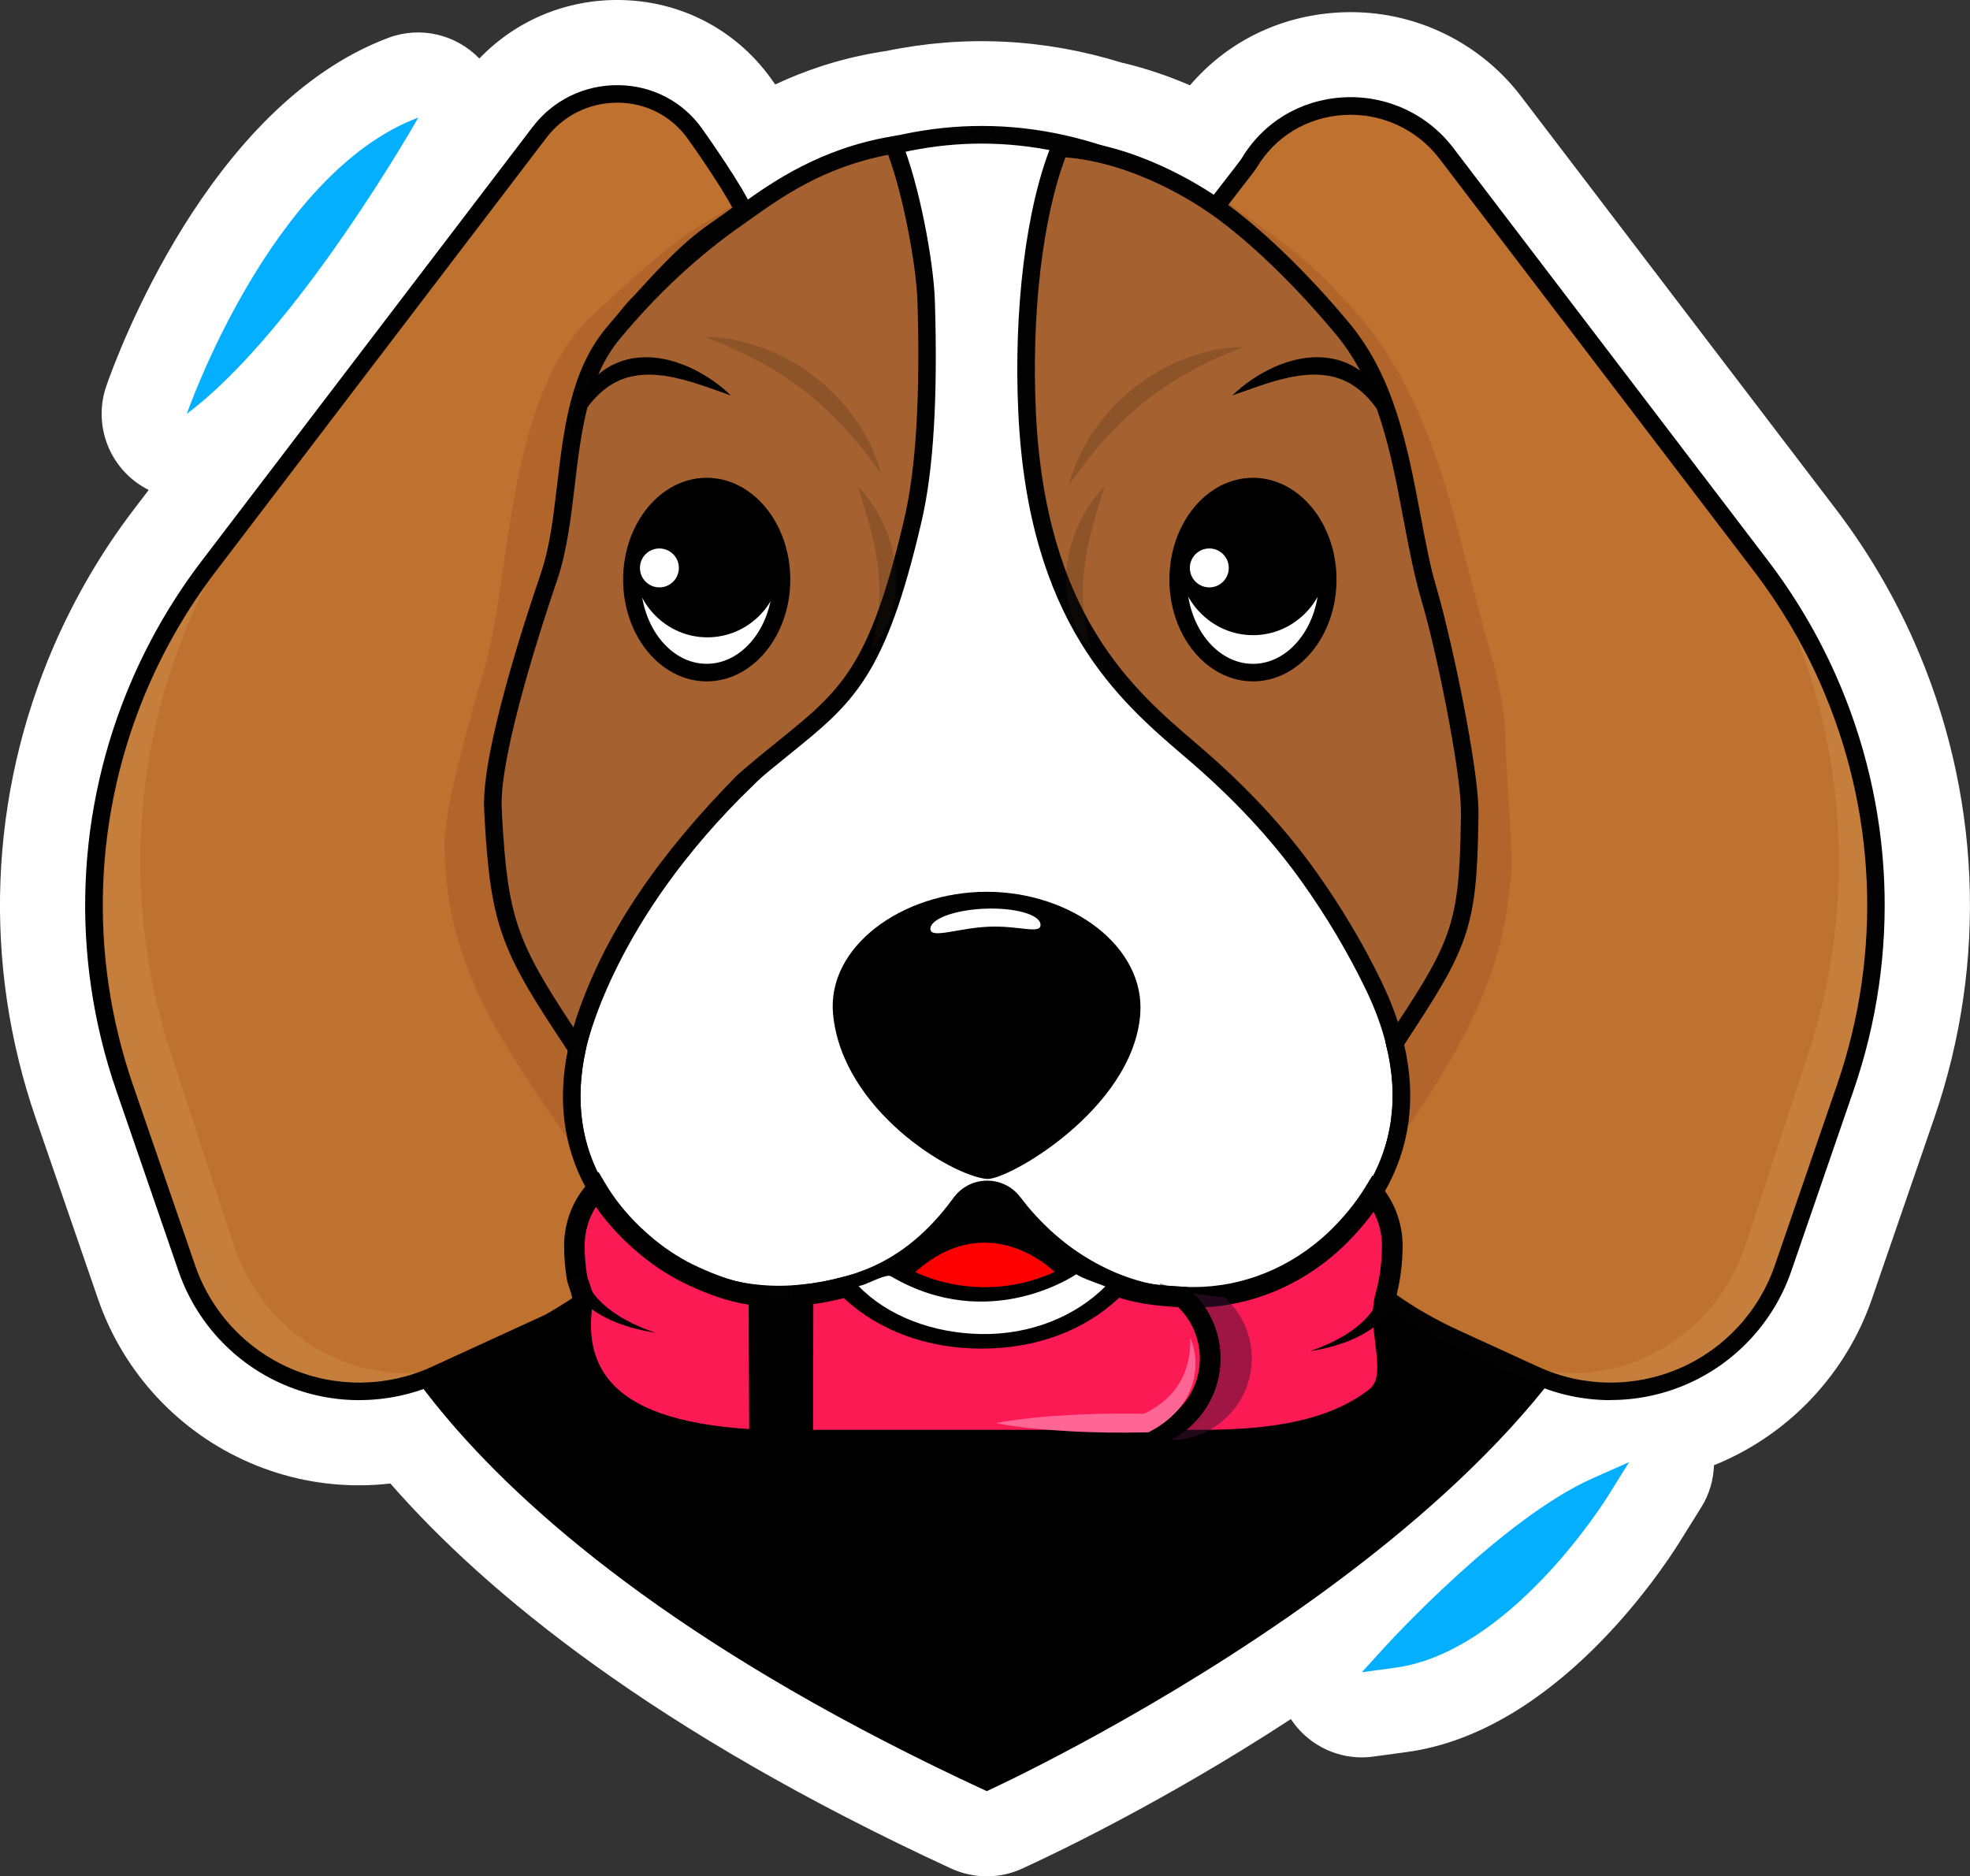 <?xml version="1.0" encoding="UTF-8"?>
<svg xmlns="http://www.w3.org/2000/svg" xmlns:xlink="http://www.w3.org/1999/xlink" id="Capa_2" data-name="Capa 2" viewBox="0 0 500 476.28">
  <rect x="0" y="0" width="500" height="476.28" fill="#333333" stroke="none"/>
  <defs>
    <style>
      .cls-1 {
        fill: #020202;
      }

      .cls-1, .cls-2, .cls-3, .cls-4, .cls-5, .cls-6, .cls-7, .cls-8, .cls-9, .cls-10, .cls-11, .cls-12, .cls-13, .cls-14 {
        stroke-width: 0px;
      }

      .cls-2 {
        fill: #04afff;
      }

      .cls-3 {
        fill: #bf712f;
      }

      .cls-4 {
        fill: #b1652b;
      }

      .cls-5 {
        fill: #000;
      }

      .cls-15 {
        opacity: .5;
      }

      .cls-6 {
        fill: #ff6695;
      }

      .cls-16 {
        clip-path: url(#clippath-2);
      }

      .cls-7 {
        fill: #410f34;
      }

      .cls-17 {
        opacity: .2;
      }

      .cls-8 {
        fill: #a56230;
      }

      .cls-9 {
        fill: none;
      }

      .cls-10 {
        fill: #331d0d;
      }

      .cls-18 {
        clip-path: url(#clippath-1);
      }

      .cls-19 {
        clip-path: url(#clippath-4);
      }

      .cls-11 {
        fill: red;
      }

      .cls-20 {
        clip-path: url(#clippath);
      }

      .cls-21 {
        clip-path: url(#clippath-3);
      }

      .cls-12 {
        fill: #c57e3c;
      }

      .cls-13 {
        fill: #fff;
      }

      .cls-14 {
        fill: #fc1a55;
      }
    </style>
    <clipPath id="clippath">
      <rect class="cls-9" x="286.39" y="325.73" width="31.33" height="39.84"></rect>
    </clipPath>
    <clipPath id="clippath-1">
      <rect class="cls-9" x="217.73" y="123.51" width="9.74" height="41.29"></rect>
    </clipPath>
    <clipPath id="clippath-2">
      <rect class="cls-9" x="178.91" y="85.52" width="44.6" height="34.68"></rect>
    </clipPath>
    <clipPath id="clippath-3">
      <rect class="cls-9" x="271.29" y="88.12" width="44.35" height="35.02"></rect>
    </clipPath>
    <clipPath id="clippath-4">
      <rect class="cls-9" x="270.61" y="123.51" width="9.74" height="41.29"></rect>
    </clipPath>
  </defs>
  <g id="Capa_1-2" data-name="Capa 1">
    <g>
      <path class="cls-13" d="M466,129.3l-79.86-104.74c-.06-.08-.13-.17-.19-.25-11.01-14.32-28.36-22.21-46.39-21.13-14.92.89-28.17,7.52-37.54,18.48-5.21-2.26-11.09-4.32-17.42-5.79-19.63-6.06-39.81-7.05-59.73-2.91-.07.01-.15,0-.22.02l-1.75.29c-10.2,1.7-18.89,4.76-26.14,8.17-.65-.92-1.08-1.52-1.17-1.64C186.61,7.41,172.64.19,157.27,0c-13.59-.17-26.32,5.19-35.61,14.85-5.95-6.15-14.99-8.28-23.08-5.25C52.79,26.77,29.5,90.73,26.99,97.97c-3.11,8.98.01,18.94,7.69,24.54.98.71,2.01,1.33,3.06,1.86l-3.75,4.92c-8.07,10.57-14.88,22.18-20.26,34.53-16.54,38.11-18.2,80.73-4.67,120.01l15.82,45.91c6.43,18.68,20.54,33.86,38.69,41.63,8.76,3.76,18.05,5.66,27.61,5.66,2.63,0,5.27-.16,7.9-.46,24.28,27.8,67.07,62.96,142.3,97.72,2.88,1.33,5.97,1.99,9.07,1.99s6.12-.65,8.96-1.95c6.75-3.08,35.52-16.6,68.22-37.96,4,6.06,10.76,9.72,17.99,9.72.96,0,1.93-.06,2.91-.2l8.53-1.16c37.45-5.07,64.34-45.46,69.35-53.49l5.41-8.68c2.05-3.29,3.07-6.96,3.21-10.65.46-.18.92-.35,1.37-.55,18.16-7.78,32.26-22.95,38.7-41.63l15.82-45.92c13.7-39.78,11.83-82.86-5.26-121.31-5.23-11.76-11.84-22.93-19.67-33.22Z"></path>
      <g>
        <path class="cls-5" d="M88.96,318.28s13.32,67.92,161.49,136.38c0,0,148.17-67.52,166.93-150.99l-328.42,14.6Z"></path>
        <path class="cls-13" d="M189.84,197.53c-37.21,35.64-43.39,68.66-43.39,68.66-2.72,12.58-1.49,24.67,4.99,35.63,2.3,3.88,5.24,7.62,8.91,11.18,1.34,1.29,2.7,2.51,4.08,3.65,3.76,3.06,7.69,5.51,11.81,7.38,5.26,2.39,10.78,3.83,16.54,4.34,3.56.33,7.23.3,10.96-.1,3.64-.36,7.35-1.07,11.12-2.09.36-.09.73-.19,1.08-.3,1.47-.41,2.88-.91,4.25-1.44.34-.12.67-.25.99-.4,9.53-3.97,16.7-10.6,22.56-18.65,3.33-4.56,10.01-4.64,13.42-.15.59.78,1.19,1.53,1.81,2.28,6.06,7.29,13.17,12.79,20.77,16.42.06.03.13.07.19.09,1.31.62,2.63,1.2,3.97,1.71,5.27,2.02,10.72,3.19,16.19,3.49,13.07.71,26.21-3.53,37.05-12.93,1.45-1.26,2.85-2.62,4.22-4.05,2.88-3.04,5.29-6.18,7.25-9.37,7.42-12.03,8.64-25.01,5.38-38.14,0,0-4.03-27.75-42.26-66.99-17-17.45-28.23-39.89-30.83-64.11-.12-1.13-.23-2.28-.32-3.44-.65-8.06-1.63-16.43-1.63-25.1,0-23.37,4.13-44.85,11.02-61.78-12.82-5.79-26.53-9.1-40.8-9.1-13.42,0-26.45,2.94-38.76,8.12,7.1,17.08,11.35,38.94,11.35,62.76,0,0,5.29,56.8-31.92,92.44"></path>
        <path class="cls-1" d="M302.89,331.54c-.97,0-1.93-.02-2.9-.08-5.7-.31-11.38-1.53-16.86-3.63-1.27-.48-2.59-1.05-4.03-1.73-.15-.06-.26-.12-.33-.15-8.11-3.88-15.35-9.6-21.49-16.99-.61-.73-1.21-1.5-1.86-2.35-1.2-1.58-3.01-2.48-4.94-2.45-1.95.02-3.74.95-4.91,2.56-6.76,9.26-14.43,15.61-23.47,19.38-.38.17-.74.32-1.11.45-1.54.6-2.98,1.09-4.41,1.49-.37.1-.77.22-1.15.31-3.91,1.07-7.78,1.79-11.45,2.15-3.82.41-7.65.44-11.38.1-6-.53-11.81-2.05-17.26-4.53-4.3-1.96-8.43-4.54-12.29-7.68-1.47-1.22-2.88-2.48-4.22-3.78-3.71-3.6-6.83-7.52-9.28-11.65-6.46-10.93-8.22-23.45-5.26-37.21.34-1.79,6.99-34.34,44.03-69.83,18.79-18,26.28-41.67,29.26-58.37,3.24-18.15,2-32.12,1.98-32.26v-.21c0-22.58-3.98-44.56-11.19-61.9l-.85-2.05,2.04-.86c13.08-5.51,26.41-8.3,39.63-8.3,14.02,0,28.05,3.13,41.71,9.3l1.95.88-.81,1.99c-7,17.2-10.86,38.84-10.86,60.94,0,6.57.58,13.01,1.14,19.25.17,1.91.34,3.8.49,5.67.09,1.12.2,2.26.32,3.38,2.47,23.03,13.2,45.33,30.22,62.79,37.44,38.43,42.49,65.82,42.85,68.11,3.58,14.48,1.67,27.85-5.67,39.75-2.07,3.36-4.6,6.64-7.53,9.73-1.48,1.56-2.91,2.93-4.38,4.21-10.15,8.8-22.74,13.55-35.73,13.55M280.7,321.93h.01s.2.1.2.1c1.36.65,2.6,1.19,3.79,1.63,5.06,1.94,10.28,3.07,15.52,3.35,12.85.7,25.45-3.7,35.47-12.39,1.36-1.18,2.68-2.45,4.06-3.9,2.71-2.87,5.06-5.9,6.96-9.01,6.71-10.86,8.43-23.12,5.11-36.43l-.04-.22c-.04-.27-4.5-27.62-41.65-65.76-17.71-18.17-28.88-41.41-31.45-65.42-.13-1.16-.24-2.34-.33-3.5-.15-1.86-.32-3.74-.49-5.63-.57-6.33-1.15-12.89-1.15-19.65,0-22.14,3.59-43.04,10.38-60.6-12.46-5.34-25.21-8.05-37.93-8.05-11.94,0-23.99,2.39-35.86,7.12,6.88,17.5,10.66,39.2,10.68,61.44.13,1.45,1.19,15.24-2.04,33.34-3.09,17.35-10.91,41.98-30.56,60.8l-1.54-1.61,1.54,1.61c-36.18,34.66-42.68,67.14-42.74,67.46v.06c-2.74,12.64-1.15,24.09,4.72,34.02,2.25,3.79,5.13,7.39,8.55,10.72,1.25,1.21,2.58,2.41,3.95,3.54,3.55,2.89,7.36,5.27,11.31,7.07,4.99,2.27,10.31,3.66,15.82,4.14,3.44.32,6.98.28,10.53-.1,3.44-.34,7.06-1.02,10.78-2.03.37-.1.72-.19,1.05-.29,1.32-.37,2.64-.82,4.06-1.38l.08-.03c.26-.09.52-.2.81-.32l.06-.03c8.28-3.45,15.35-9.31,21.62-17.9,2.01-2.76,5.1-4.35,8.47-4.39h.11c3.32,0,6.39,1.53,8.42,4.21.61.8,1.18,1.52,1.75,2.21,5.72,6.88,12.45,12.21,20,15.82"></path>
        <path class="cls-5" d="M249.17,340.2c-13.35,0-25.98-4.98-34.65-13.68l-.61-.61.85-.21c.35-.09.71-.19,1.07-.29,1.36-.39,2.73-.85,4.2-1.43l.16-.06.16.05c9.46,2.84,19.16,4.29,28.83,4.29s20.23-1.58,30.18-4.68l.06-.02s.08-.02.13-.04l.22-.11.27.14s.04.02.06.03l.07.02c1.41.67,2.69,1.23,3.93,1.69l.7.27-.52.54c-8.68,8.97-21.48,14.11-35.1,14.11M215.83,326.43c8.47,8.13,20.57,12.79,33.34,12.79s25.39-4.83,33.87-13.28c-1.03-.41-2.11-.89-3.27-1.44,0,0-.02,0-.03-.01-.04.01-.08.02-.13.03-10.04,3.13-20.28,4.72-30.44,4.72s-19.46-1.44-28.95-4.28c-1.44.56-2.79,1.02-4.13,1.4-.09.02-.17.05-.26.07"></path>
        <path class="cls-3" d="M367.04,38.83l80,104.92c6.77,8.89,12.4,18.44,16.84,28.44,14.42,32.45,16.32,69.54,4.5,103.86l-15.82,45.92c-8.91,25.87-38.18,38.4-63.04,27.01l-20.36-9.32c-6.21-2.85-12.12-6.28-17.58-10.31,1.16-4.19,1.78-8.58,1.78-13.14,0-5.05-1.78-9.7-4.74-13.34,7.43-12.03,8.64-25.01,5.38-38.14,16.42-24.74,11.76-49.95,12.16-76.69.03-1.03.03-2.04.02-3.05-.14-10.82-2.07-22.45-5.57-34.25-6.52-21.98-8.62-57.41-28.59-76.8-12.92-13.51-10.58-10.57-24.09-20.56.46-.83,8.56-11.04,9.03-11.84,10.9-18.38,37.07-19.67,50.08-2.73Z"></path>
        <path class="cls-12" d="M468.38,276.06l-15.82,45.92c-8.91,25.87-38.18,38.4-63.04,27.01l-20.36-9.33c-4.8-2.2-9.41-4.75-13.8-7.66,1.46.79,2.91,1.54,4.4,2.26l20.36,9.82c24.86,11.98,54.13-1.2,63.04-28.42l15.82-48.31c11.82-36.1,9.92-75.13-4.5-109.27-1.69-3.99-3.55-7.93-5.58-11.79,5.97,8.17,10.96,16.86,14.98,25.91,14.42,32.45,16.32,69.55,4.5,103.87"></path>
        <path class="cls-3" d="M188.67,53.4c-8.22,6.46-10.57,5.87-25.85,22.91-17.04,16.45-11.84,46-18.34,65.01-4.94,14.46-7.46,28.9-6.99,42.15.03.94.07,1.87.13,2.81,1.56,27.52-7.92,54.89,8.84,79.92-2.72,12.58-1.48,24.67,4.99,35.63-3.52,3.77-5.66,8.84-5.66,14.39,0,2.66.21,5.27.62,7.83.34,2.18.83,4.31,1.45,6.39-3.38,2.33-6.13,3.97-7.56,4.78-.69.37-1.06.58-1.06.58l-28.78,13.2c-24.86,11.39-54.13-1.14-63.04-27.01l-15.82-45.92c-11.69-33.93-9.96-70.59,4-102.75,4.53-10.4,10.31-20.33,17.34-29.56l83.98-110.14c9.92-13.02,29.74-13.07,39.34.18,2.39,3.3,10.68,15.36,12.39,19.61"></path>
        <path class="cls-14" d="M192.83,365.52c-21.3-.98-49.4-6.03-44.97-35.09.33-2.15-1.11-4.2-1.45-6.39-.41-2.55-.62-5.17-.62-7.83,0-5.55,2.14-10.62,5.66-14.39,2.3,3.88,5.24,7.62,8.91,11.18,1.33,1.29,2.7,2.51,4.08,3.65,3.76,3.06,7.69,5.51,11.81,7.38,5.26,2.39,10.62,4.33,16.38,4.83l.16,36.29c0,.12.01.24.04.36"></path>
        <path class="cls-5" d="M196.21,368.29l-3.5-.16c-13.49-.62-32.53-2.8-42.12-14.5-4.98-6.08-6.77-14.02-5.31-23.6.1-.65-.24-1.6-.6-2.6-.32-.89-.68-1.89-.85-2.98-.43-2.67-.65-5.44-.65-8.23,0-6.03,2.26-11.78,6.36-16.17l2.37-2.55,1.78,3c2.23,3.76,5.09,7.34,8.48,10.65,1.25,1.2,2.57,2.39,3.93,3.51,3.52,2.87,7.3,5.23,11.22,7.01,4.12,1.87,9.6,4.09,15.53,4.61l2.37.21.17,38.54.81,3.27ZM195.4,365.14h0s0,0,0,0ZM151.24,306.33c-1.85,2.93-2.85,6.34-2.85,9.88,0,2.51.2,5,.59,7.41.1.62.35,1.31.61,2.03.54,1.5,1.15,3.2.85,5.16-1.25,8.17.12,14.54,4.18,19.5,5.91,7.21,17.55,11.28,35.53,12.44l-.14-31.57c-5.76-.87-10.9-2.97-14.86-4.77-4.32-1.97-8.49-4.57-12.37-7.73-1.48-1.22-2.9-2.5-4.25-3.8-2.76-2.69-5.21-5.55-7.29-8.55"></path>
        <path class="cls-14" d="M353.36,316.21c0,4.56-.62,8.96-1.78,13.14-2.29,8.34,4.13,20.29-2.53,25.43-12.92,9.99-31.42,10.77-45.04,10.77h-17.63c5.73,0,10.93-2.32,14.67-6.09,3.77-3.74,6.09-8.94,6.09-14.67,0-6.21-2.72-11.78-7.04-15.57,13.07.71,26.21-3.53,37.05-12.93,1.45-1.26,2.85-2.62,4.22-4.05,2.88-3.04,5.29-6.18,7.25-9.37,2.96,3.64,4.74,8.29,4.74,13.34"></path>
        <path class="cls-5" d="M304.02,368.17h-17.63v-5.23c4.86,0,9.42-1.89,12.82-5.31,3.44-3.42,5.33-7.97,5.33-12.83,0-5.22-2.24-10.18-6.15-13.6l-5.69-4.98,7.56.41c12.74.7,25.25-3.67,35.2-12.3,1.35-1.17,2.67-2.44,4.03-3.88,2.7-2.85,5.02-5.86,6.92-8.94l1.93-3.14,2.33,2.86c3.43,4.23,5.32,9.55,5.32,14.98,0,4.68-.63,9.34-1.87,13.84-.78,2.86-.32,6.56.12,10.15.74,5.94,1.58,12.68-3.57,16.66-12.91,9.98-30.82,11.32-46.64,11.32M301.12,362.95h2.9c14.93,0,31.78-1.21,43.44-10.23,2.61-2.01,2.34-5.83,1.58-11.88-.51-4.09-1.03-8.31.02-12.18,1.12-4.05,1.69-8.24,1.69-12.45,0-3.01-.74-5.97-2.13-8.62-1.59,2.21-3.38,4.37-5.35,6.45-1.49,1.57-2.93,2.95-4.4,4.23-9.45,8.19-21,12.91-33.04,13.57,2.53,3.8,3.92,8.29,3.92,12.96,0,6.27-2.44,12.14-6.86,16.53-.57.57-1.16,1.11-1.78,1.62"></path>
        <g class="cls-15">
          <g class="cls-20">
            <path class="cls-7" d="M296.96,365.56c5.73,0,10.93-2.32,14.67-6.09,3.77-3.74,6.09-8.94,6.09-14.67,0-6.21-2.72-11.78-7.04-15.56-5.46-.3-10.91-1.47-16.19-3.49l-8.11,39.81h10.57Z"></path>
          </g>
        </g>
        <path class="cls-5" d="M249.17,340.2c-13.35,0-25.98-4.98-34.65-13.68l-.61-.61.84-.21c.35-.09.72-.19,1.07-.29,1.36-.39,2.73-.85,4.2-1.43l.16-.06.16.05c9.46,2.84,19.16,4.29,28.83,4.29s20.23-1.58,30.18-4.69l.06-.02s.08-.02.13-.04l.22-.11.27.14s.04.02.06.03l.07.03c1.41.67,2.69,1.22,3.93,1.69l.7.27-.52.54c-8.69,8.97-21.48,14.11-35.1,14.11M215.83,326.43c8.47,8.14,20.57,12.79,33.35,12.79s25.39-4.83,33.88-13.28c-1.04-.41-2.11-.89-3.27-1.44,0,0-.02,0-.03-.01-.04.01-.09.02-.13.03-10.03,3.13-20.27,4.72-30.44,4.72s-19.46-1.44-28.95-4.28c-1.44.56-2.79,1.02-4.14,1.4-.08.02-.17.05-.26.07"></path>
        <path class="cls-14" d="M307.15,344.8c0,5.73-2.32,10.93-6.09,14.67-3.74,3.77-8.94,6.09-14.67,6.09h-82.69c.03-.14.04-.27.04-.4l.08-36.47c3.64-.36,7.35-1.07,11.12-2.09,8.27,8.29,20.48,13.11,34.22,13.11s25.95-4.79,34.2-13.32c5.27,2.02,11.27,2.55,16.74,2.85,4.32,3.79,7.04,9.35,7.04,15.56"></path>
        <path class="cls-5" d="M286.39,368.17h-85.94l.69-3.1.09-38.75,2.35-.23c3.4-.33,7-1.01,10.69-2.02l1.46-.4,1.07,1.07c7.94,7.96,19.44,12.34,32.37,12.34s24.51-4.45,32.33-12.52l1.2-1.24,1.61.62c4.84,1.85,10.52,2.38,15.94,2.67l.9.05.68.6c5.04,4.42,7.93,10.81,7.93,17.53,0,6.27-2.44,12.14-6.86,16.53-4.38,4.41-10.24,6.85-16.51,6.85M201.13,365.16h0s0,0,0,0ZM206.36,362.95h80.02c4.86,0,9.42-1.89,12.82-5.31,3.44-3.42,5.33-7.97,5.33-12.83s-2-9.62-5.51-13.01c-5-.3-10.19-.84-14.98-2.39-8.76,8.34-21.07,12.92-34.88,12.92s-26.11-4.54-34.98-12.82c-2.64.66-5.24,1.17-7.75,1.52l-.07,31.93Z"></path>
        <path class="cls-5" d="M279.77,323.95h0c-9.82,3.1-20.07,4.8-30.59,4.8s-19.69-1.51-28.97-4.31c.34-.12.67-.25.99-.4,9.53-3.97,16.69-10.6,22.56-18.65,3.33-4.56,10.01-4.64,13.42-.15.59.77,1.19,1.53,1.81,2.28,6.06,7.29,13.17,12.79,20.77,16.42"></path>
        <path class="cls-5" d="M205.71,329.49v37.76c0,.14-.02.27-.06.41-.25,1.35-1.84,2.4-3.77,2.4h-7.64c-1.92,0-3.5-1.05-3.75-2.4-.02-.02-.02-.03,0-.05-.04-.12-.06-.24-.06-.36v-37.65c4.97.33,10.08.3,15.27-.11"></path>
        <path class="cls-4" d="M382.08,188.76c-.02,1.05,1.73,28.65,1.65,29.73-1.25,27.52-11.42,45.91-28.81,71.09-.24-1.41.92-21.94.56-23.35,16.43-24.74,13.79-52.65,14.19-79.38.03-1.03.03-2.04.02-3.05-.14-10.82-2.07-22.45-5.57-34.24-6.52-21.98-10.64-54.72-30.63-74.1-12.92-13.51-10.57-10.57-24.09-20.57.24-.43-1.96-2.14.28-5.01,12.89,10.1,19.42,12.71,32.31,27.02,20.45,21.09,26.76,53.08,32.94,76.47,3.33,12.55,7.35,23.95,7.14,35.39"></path>
        <path class="cls-12" d="M33.97,276.06l15.82,45.92c8.91,25.87,38.18,38.4,63.04,27.01l20.36-9.33c4.8-2.2,9.41-4.75,13.8-7.66-1.46.79-2.91,1.54-4.4,2.26l-20.36,9.82c-24.86,11.98-54.13-1.2-63.04-28.42l-15.82-48.31c-11.82-36.1-9.92-75.13,4.5-109.27,1.69-3.99,3.55-7.93,5.58-11.79-5.97,8.17-10.96,16.86-14.98,25.91-14.42,32.45-16.32,69.55-4.5,103.87"></path>
        <path class="cls-4" d="M112.84,215.19c.02,1.05.04,2.13.12,3.21,1.25,27.52,14.11,46.01,31.5,71.18.24-1.41-.92-21.94-.56-23.35-16.43-24.74-8.36-54.04-8.76-80.77-.03-1.02-.03-2.03-.02-3.04.13-10.83-2.18-21.59,1.32-33.39,6.52-21.98,5.21-53.33,25.2-72.71,12.92-13.51,14.1-12.92,27.61-22.91-.24-.43-.11,1.11-2.35-1.76-12.92,8.22-12.33,5.87-37.6,29.37-20.45,21.09-19.56,62.88-25.73,86.27-3.33,12.55-10.94,36.47-10.74,47.9"></path>
        <path class="cls-1" d="M408.8,355.41c-6.91,0-13.81-1.47-20.21-4.4l-20.36-9.33c-6.47-2.97-12.51-6.51-17.98-10.54l-1.24-.91.41-1.48c1.13-4.08,1.7-8.3,1.7-12.55s-1.51-8.57-4.24-11.93l-1-1.23.83-1.35c6.7-10.86,8.42-23.12,5.11-36.43l-.24-.95.54-.82c13.59-20.48,13.51-42.16,13.41-65.11-.02-3.94-.03-8.01.03-12.03.03-.93.03-1.87.02-2.98-.13-10.54-1.97-21.86-5.48-33.64-1.46-4.93-2.78-10.39-4.16-16.18-4.88-20.33-10.41-43.37-25.5-58.01l-.06-.06c-9.85-10.29-10.62-10.85-16.66-15.14-1.81-1.29-4.06-2.89-7.14-5.17l-1.57-1.16.94-1.71c.28-.52,1.4-1.97,5.09-6.72,1.66-2.13,3.72-4.78,4-5.21,5.5-9.28,14.9-14.99,25.78-15.65,10.87-.66,21.33,4.1,27.96,12.73h0s80,104.93,80,104.93c6.81,8.94,12.56,18.66,17.11,28.88,14.86,33.44,16.48,70.9,4.57,105.49l-15.82,45.92c-4.45,12.92-14.21,23.42-26.77,28.8-6.09,2.61-12.59,3.91-19.1,3.91M354.12,328.44c4.89,3.48,10.26,6.57,15.97,9.19l20.36,9.33c11.28,5.17,24.29,5.33,35.69.44,11.41-4.89,20.27-14.42,24.31-26.16l15.82-45.92c11.54-33.52,9.97-69.83-4.43-102.23-4.4-9.91-9.98-19.32-16.58-27.99l-80-104.92c-5.73-7.45-14.76-11.56-24.16-10.99-9.38.56-17.48,5.48-22.24,13.51-.26.43-1.2,1.66-4.29,5.64-1.15,1.48-2.56,3.29-3.55,4.59,2.16,1.58,3.86,2.79,5.29,3.8,6.2,4.41,7.16,5.09,17.27,15.67,15.99,15.54,21.93,40.27,26.7,60.13,1.38,5.73,2.67,11.14,4.1,15.95,3.62,12.18,5.53,23.91,5.66,34.85.02,1.18.01,2.17-.02,3.14-.06,3.94-.04,7.99-.02,11.91.09,22.33.19,45.4-13.62,66.78,3.17,13.63,1.46,26.25-5.09,37.58,2.77,3.93,4.28,8.66,4.28,13.48,0,4.13-.49,8.23-1.47,12.23"></path>
        <path class="cls-5" d="M91.19,355.41c-6.5,0-13.01-1.3-19.1-3.91-12.56-5.38-22.32-15.88-26.77-28.8l-15.82-45.92c-11.77-34.16-10.32-71.22,4.06-104.36,4.67-10.73,10.6-20.82,17.62-30.02l83.98-110.14c5.23-6.87,13.18-10.74,21.84-10.64,8.47.1,16.15,4.06,21.07,10.86,1.59,2.2,10.71,15.27,12.66,20.09l.63,1.55-1.32,1.03c-2.16,1.69-3.89,2.9-5.58,4.07-4.72,3.27-8.8,6.09-19.99,18.58l-.11.11c-10.29,9.93-11.39,23.75-12.45,37.12-.61,7.75-1.25,15.76-3.69,22.88-4.94,14.44-7.31,28.74-6.87,41.35.03.91.07,1.83.13,2.74.5,8.73-.27,17.95-1.01,26.86-1.61,19.42-3.28,39.5,7.82,56.09l.53.78-.2.92c-2.73,12.64-1.14,24.09,4.73,34.02l.85,1.44-1.14,1.22c-3.26,3.5-5.06,8.07-5.06,12.87,0,2.53.2,5.04.6,7.47.32,2.04.78,4.09,1.39,6.1l.47,1.56-1.34.92c-3.29,2.27-6.01,3.9-7.71,4.88-.7.38-1.07.59-1.07.59l-.16.08-28.78,13.2c-6.4,2.93-13.3,4.4-20.21,4.4M156.66,26.07c-7.11,0-13.64,3.23-17.96,8.88l-83.98,110.15c-6.8,8.91-12.54,18.7-17.07,29.09-13.94,32.11-15.33,68.03-3.93,101.14l15.82,45.92c4.04,11.74,12.9,21.27,24.31,26.16,11.41,4.89,24.42,4.72,35.69-.44l28.7-13.17c.15-.08.48-.27,1-.55,1.11-.64,3.31-1.94,6.04-3.76-.45-1.7-.81-3.4-1.07-5.1-.43-2.65-.65-5.4-.65-8.17,0-5.38,1.83-10.52,5.17-14.66-5.66-10.35-7.23-22.08-4.64-34.91-11.4-17.71-9.69-38.26-8.04-58.15.76-9.16,1.48-17.82,1-26.23-.06-.94-.1-1.91-.14-2.86-.46-13.14,2-27.99,7.11-42.94,2.25-6.59,2.84-13.97,3.46-21.79,1.12-14.17,2.29-28.82,13.73-39.92,11.5-12.83,15.77-15.78,20.71-19.21,1.24-.86,2.52-1.75,3.96-2.83-2.46-4.71-8.89-14.16-11.42-17.64-4.09-5.65-10.47-8.93-17.52-9.02h-.29"></path>
        <path class="cls-5" d="M289.4,257.47c-1.86,24.13-33.88,42.31-38.98,41.79-9.28-.92-36.66-17.66-38.98-41.79-1.65-17.09,17.45-31.1,38.98-31.1s40.31,13.97,38.98,31.1"></path>
        <path class="cls-13" d="M264.09,234.71c.1,2.55-5.35.21-13.07.52-7.72.31-14.78,3.16-14.88.61-.1-2.55,6.07-4.87,13.79-5.18,7.72-.31,14.06,1.5,14.16,4.05"></path>
        <path class="cls-1" d="M148.62,323.78s0-.02,0-.02c0,0,0,.03,0,.05v.11s.05.28.05.28c.03.19.1.4.14.6l.21.62c.07.21.18.41.26.62.08.21.19.42.31.62l.34.62c.27.39.51.81.81,1.19.31.37.6.78.93,1.14l1.04,1.08,1.14,1.01c.37.35.81.63,1.21.94.81.65,1.72,1.16,2.59,1.74.9.53,1.84,1.02,2.78,1.51.97.43,1.93.89,2.92,1.3l3.01,1.14-3.17-.61c-1.05-.24-2.1-.53-3.15-.79-1.03-.33-2.08-.66-3.11-1.04-1.01-.44-2.06-.81-3.03-1.35-.49-.27-1.01-.48-1.49-.79l-1.45-.89c-.46-.33-.92-.68-1.38-1.02-.46-.35-.88-.76-1.32-1.14-.44-.4-.82-.85-1.24-1.28l-.57-.71c-.19-.23-.38-.48-.54-.74-.17-.26-.35-.51-.51-.78-.15-.28-.31-.55-.46-.84-.13-.3-.28-.59-.4-.91-.06-.17-.12-.32-.18-.5l-.08-.28-.04-.15-.04-.22,4.43-.53Z"></path>
        <path class="cls-1" d="M354.51,329l-.04.22-.04.15-.08.28c-.06.18-.12.33-.18.5-.12.33-.27.61-.4.91-.15.28-.3.56-.46.84-.16.27-.34.52-.51.78-.16.26-.35.51-.54.74l-.57.71c-.41.43-.81.88-1.24,1.28-.44.38-.86.79-1.32,1.14-.47.34-.92.69-1.39,1.02l-1.45.89c-.47.31-.99.52-1.48.79-.98.54-2.03.91-3.03,1.35-1.03.38-2.08.71-3.11,1.04-1.06.27-2.1.56-3.15.79l-3.17.6,3.01-1.13c.99-.41,1.95-.87,2.92-1.3.94-.49,1.87-.98,2.78-1.51.88-.58,1.79-1.09,2.59-1.74.4-.32.84-.6,1.22-.95l1.14-1.01,1.04-1.09c.34-.36.62-.77.93-1.14.3-.38.54-.8.81-1.19l.34-.62c.11-.2.22-.41.31-.62.09-.21.19-.42.26-.63l.21-.62c.04-.2.11-.41.14-.6l.04-.28v-.11s.01-.04,0-.05c0,0,0,.02-.01.02l4.43.52Z"></path>
        <path class="cls-6" d="M302.05,339.51c.95,2.05,1.37,4.37,1.37,6.7s-.49,4.74-1.47,6.96c-.49,1.11-1.07,2.19-1.79,3.18-.34.51-.74.97-1.11,1.45-.41.45-.81.92-1.26,1.33-.86.87-1.81,1.62-2.79,2.33-.49.36-1,.67-1.5,1-.52.31-1.04.59-1.56.88l-.41.23-.64.02c-3.18.08-6.36.07-9.55.05-3.18-.06-6.36-.14-9.55-.32-3.18-.17-6.36-.41-9.55-.73-3.18-.33-6.36-.73-9.55-1.34,3.18-.62,6.36-1.01,9.55-1.35,3.18-.33,6.36-.56,9.55-.73,3.18-.18,6.36-.26,9.55-.32,3.18-.03,6.36-.04,9.55.05l-1.05.25,1.36-.69c.44-.25.89-.48,1.32-.75.42-.27.86-.53,1.26-.83l.62-.43.59-.46c.78-.62,1.51-1.29,2.18-2.03.68-.73,1.29-1.51,1.83-2.36,1.11-1.67,1.91-3.59,2.43-5.63.26-1.02.44-2.08.55-3.16.11-1.08.16-2.18.09-3.3"></path>
        <path class="cls-2" d="M106.17,29.84s-30.55,54.05-58.75,75.2c0,0,21.15-61.1,58.75-75.2"></path>
        <path class="cls-2" d="M353.75,420.22s29.19-32.05,51.66-42.07c0,0-23.88,38.31-51.66,42.07"></path>
        <path class="cls-2" d="M345.64,424.48l5.8-6.37c1.21-1.33,29.89-32.65,52.7-42.82l9.35-4.16-5.41,8.68c-1.01,1.62-24.99,39.6-53.9,43.51l-8.53,1.16ZM394.07,388.34c-11.08,7.66-22.27,18.06-29.61,25.33,11.97-5.67,22.6-16.74,29.61-25.33"></path>
        <path class="cls-8" d="M260.68,104.51c-1.09-23.35,1.37-49.97,8.26-66.9,17.34.82,33.18,10.32,39.64,14.87,11.26,7.92,23.22,20.18,32.25,31.05,15.87,19.14,15.74,46.9,22.26,68.88,3.5,11.79,9.79,42.29,9.93,53.12.01,1.01.01,2.02-.02,3.04-.4,26.73-2.57,31.42-19,56.16-1.2-4.89-3.05-9.79-5.41-14.67-4.75-9.81-10.28-19-16.45-27.65-8.43-11.81-18.58-22.29-29.62-31.71-16.76-14.3-39.37-33.34-41.85-86.2"></path>
        <path class="cls-1" d="M353.05,270.2l-1.21-4.93c-1.12-4.57-2.89-9.36-5.25-14.23-4.53-9.36-10-18.55-16.26-27.32-7.8-10.92-17.37-21.16-29.25-31.31l-.26-.22c-16.82-14.36-39.86-34.02-42.37-87.57-1.22-26.08,2-52.08,8.42-67.84l.59-1.46,1.58.07c19.02.91,36.05,11.92,40.82,15.27,10.02,7.05,21.94,18.51,32.68,31.45,11.4,13.74,14.74,31.44,17.98,48.56,1.41,7.46,2.74,14.51,4.7,21.11,3.67,12.35,9.88,42.95,10.02,53.72.02,1.18.01,2.17-.02,3.14-.41,27.2-2.57,32.03-19.37,57.33l-2.8,4.23ZM262.9,104.41c2.42,51.62,24.61,70.56,40.81,84.39l.26.22c12.16,10.39,21.97,20.89,29.98,32.11,6.41,8.98,12.01,18.39,16.65,27.97,1.7,3.51,3.11,6.99,4.21,10.38,13.72-20.85,15.59-25.96,15.96-50.94.03-.93.03-1.87.02-2.98-.13-10.46-6.23-40.39-9.83-52.52-2.02-6.82-3.38-13.97-4.81-21.55-3.13-16.56-6.36-33.69-17.03-46.54-10.51-12.65-22.1-23.82-31.82-30.65-4.39-3.08-19.7-13-36.88-14.36-5.8,15.33-8.67,39.81-7.51,64.47"></path>
        <path class="cls-8" d="M235.07,76.43c-.3-9.75-4-29.4-8.26-39.64-19.82,3.3-32.13,13.24-39.43,18.32-11.74,8.15-22.47,18.26-31.81,29.54-13.76,16.59-9.8,42.98-16.3,61.99-4.94,14.46-14.64,45.06-14.18,58.31.03.94.07,1.87.14,2.81,1.56,27.52,4.47,33.42,21.23,58.44.68-3.15,1.6-6.33,2.76-9.52,8.2-22.67,22.77-41.37,39.56-58.44,23.36-20.29,32.26-20.22,42.99-66.47,3.76-16.2,3.82-38.71,3.3-55.34"></path>
        <path class="cls-1" d="M147.52,271.79l-2.92-4.35c-17.16-25.63-20.02-31.77-21.6-59.56-.06-.94-.1-1.91-.14-2.86-.49-14.17,9.83-46.05,14.29-59.1,2.37-6.91,3.3-14.8,4.29-23.15,1.67-14.09,3.39-28.67,12.41-39.54,9.78-11.81,20.64-21.88,32.25-29.94.71-.49,1.46-1.03,2.26-1.6,7.36-5.24,19.68-14.02,38.07-17.09l1.74-.29.68,1.63c4.37,10.51,8.12,30.36,8.43,40.43.76,24.6-.34,42.89-3.36,55.91-9.17,39.5-17.29,46.07-33.47,59.15-3.02,2.44-6.43,5.2-10.17,8.44-19.61,19.93-32,38.23-38.99,57.57-1.11,3.08-2.02,6.19-2.68,9.23l-1.11,5.12ZM225.41,39.3c-16.38,3.13-27.2,10.84-34.45,16-.82.58-1.59,1.13-2.31,1.63-11.29,7.83-21.84,17.63-31.36,29.13-8.18,9.86-9.83,23.77-11.42,37.22-.97,8.21-1.98,16.71-4.49,24.06-3.42,10-14.53,43.7-14.05,57.51.03.91.07,1.83.13,2.75,1.43,25.3,3.75,31.53,18.08,53.18.47-1.62,1-3.25,1.59-4.87,7.22-19.98,19.96-38.81,40.07-59.24l.13-.12c3.82-3.32,7.29-6.12,10.35-8.6,15.87-12.83,23.11-18.69,31.93-56.69,2.89-12.46,3.98-30.89,3.25-54.76-.28-8.99-3.59-26.9-7.44-37.2"></path>
        <path class="cls-13" d="M337,147.12c0,13.04-8.5,23.61-18.98,23.61s-18.98-10.57-18.98-23.61,8.5-23.61,18.98-23.61,18.98,10.57,18.98,23.61"></path>
        <path class="cls-5" d="M318.01,172.96c-11.7,0-21.21-11.59-21.21-25.84s9.52-25.84,21.21-25.84,21.21,11.59,21.21,25.84-9.52,25.84-21.21,25.84M318.01,125.74c-9.24,0-16.76,9.59-16.76,21.39s7.52,21.38,16.76,21.38,16.76-9.59,16.76-21.38-7.52-21.39-16.76-21.39"></path>
        <path class="cls-5" d="M337,141.68c0,10.8-8.5,19.55-18.98,19.55s-18.98-8.75-18.98-19.55,8.5-19.55,18.98-19.55,18.98,8.75,18.98,19.55"></path>
        <path class="cls-13" d="M311.87,144.16c0-2.73-2.21-4.94-4.94-4.94s-4.94,2.21-4.94,4.94,2.21,4.94,4.94,4.94,4.94-2.21,4.94-4.94"></path>
        <path class="cls-13" d="M198.35,147.12c0,13.04-8.51,23.61-18.99,23.61s-18.98-10.57-18.98-23.61,8.5-23.61,18.98-23.61,18.99,10.57,18.99,23.61"></path>
        <path class="cls-5" d="M179.36,172.96c-11.69,0-21.21-11.59-21.21-25.84s9.52-25.84,21.21-25.84,21.22,11.59,21.22,25.84-9.52,25.84-21.22,25.84M179.36,125.73c-9.24,0-16.75,9.59-16.75,21.38s7.51,21.39,16.75,21.39,16.77-9.59,16.77-21.39-7.52-21.38-16.77-21.38"></path>
        <path class="cls-5" d="M198.35,142.64c0,10.57-8.43,19.14-18.81,19.14s-18.8-8.57-18.8-19.14,8.42-19.13,18.8-19.13,18.81,8.57,18.81,19.13"></path>
        <path class="cls-13" d="M172.3,144.16c0-2.73-2.21-4.94-4.94-4.94s-4.94,2.21-4.94,4.94,2.21,4.94,4.94,4.94,4.94-2.21,4.94-4.94"></path>
        <path class="cls-5" d="M145.05,110.29c-.02-1.09.1-2.19.29-3.27.19-1.08.47-2.16.82-3.21.71-2.11,1.74-4.15,3.15-5.99,1.39-1.84,3.17-3.47,5.24-4.68.5-.33,1.06-.56,1.6-.82.53-.27,1.11-.45,1.67-.66.56-.22,1.15-.34,1.73-.48.29-.07.58-.14.87-.2l.88-.12c.59-.07,1.18-.15,1.76-.15.59,0,1.18-.05,1.76-.02l1.74.14c.58.04,1.13.17,1.7.27,1.14.17,2.21.52,3.3.82,1.07.36,2.11.75,3.13,1.18,4.05,1.82,7.7,4.27,10.83,7.29-4.11-1.42-8.03-2.93-11.99-3.98-.49-.15-.99-.23-1.48-.35-.49-.11-.98-.25-1.47-.34-.99-.14-1.96-.39-2.94-.44-1.95-.25-3.89-.25-5.74,0-1.86.23-3.65.75-5.32,1.57-1.67.81-3.22,1.93-4.63,3.28-1.42,1.34-2.67,2.92-3.81,4.64-1.15,1.71-2.15,3.56-3.08,5.53"></path>
        <path class="cls-5" d="M353.22,110.29c-.92-1.97-1.93-3.82-3.08-5.53-1.14-1.71-2.39-3.3-3.81-4.64-1.41-1.35-2.95-2.47-4.63-3.28-1.67-.82-3.46-1.34-5.32-1.57-1.86-.25-3.79-.25-5.74,0-.98.06-1.95.31-2.94.44-.49.08-.98.23-1.47.34-.49.12-.99.2-1.48.35-3.96,1.04-7.88,2.56-11.99,3.98,3.13-3.01,6.78-5.47,10.83-7.29,1.02-.43,2.07-.83,3.13-1.18,1.09-.31,2.16-.65,3.3-.82.57-.1,1.12-.22,1.7-.27l1.74-.14c.58-.03,1.17.01,1.76.02.58,0,1.17.08,1.76.15l.88.12c.29.06.58.13.87.2.58.14,1.16.26,1.73.48.56.21,1.14.38,1.67.66.54.26,1.1.49,1.6.82,2.07,1.21,3.84,2.84,5.24,4.68,1.4,1.84,2.44,3.89,3.15,5.99.36,1.06.64,2.13.82,3.21.19,1.08.31,2.17.29,3.27"></path>
        <g class="cls-17">
          <g class="cls-18">
            <path class="cls-10" d="M221.03,164.8c.57-1.78.99-3.52,1.31-5.26.32-1.74.57-3.47.69-5.19.29-3.45.18-6.87-.2-10.27l-.16-1.28c-.05-.43-.14-.85-.2-1.27-.1-.86-.31-1.7-.45-2.55-.36-1.69-.74-3.39-1.21-5.09-.89-3.41-2.03-6.8-3.09-10.39,2.67,2.63,4.75,5.78,6.38,9.17l.59,1.28.52,1.32c.37.87.61,1.79.91,2.69.51,1.83.91,3.7,1.13,5.6.43,3.8.22,7.7-.78,11.4-.5,1.85-1.19,3.63-2.08,5.31-.45.83-.94,1.65-1.5,2.41-.55.76-1.16,1.49-1.87,2.12"></path>
          </g>
        </g>
        <g class="cls-17">
          <g class="cls-16">
            <path class="cls-10" d="M223.51,120.21c-2.76-4.12-5.76-7.89-8.99-11.41-3.22-3.52-6.69-6.74-10.42-9.62-3.72-2.9-7.71-5.43-11.92-7.68-4.22-2.23-8.65-4.11-13.27-5.98,4.98.03,9.95,1.07,14.69,2.78,4.73,1.76,9.23,4.23,13.22,7.36,4.01,3.1,7.54,6.83,10.42,10.96,1.43,2.07,2.72,4.24,3.79,6.51,1.06,2.27,1.98,4.62,2.47,7.07"></path>
          </g>
        </g>
        <g class="cls-17">
          <g class="cls-21">
            <path class="cls-10" d="M315.64,88.12c-4.66,1.7-9.04,3.71-13.23,6-4.18,2.29-8.15,4.88-11.84,7.82-3.71,2.92-7.12,6.19-10.31,9.73-3.18,3.56-6.07,7.42-8.98,11.46,1.22-4.83,3.42-9.41,6.21-13.6,2.84-4.17,6.32-7.95,10.31-11.08,3.97-3.16,8.43-5.69,13.14-7.5,2.36-.9,4.77-1.62,7.23-2.12,2.46-.48,4.96-.82,7.46-.7"></path>
          </g>
        </g>
        <g class="cls-17">
          <g class="cls-19">
            <path class="cls-10" d="M277.05,164.8c-.7-.63-1.32-1.36-1.87-2.12-.56-.76-1.05-1.58-1.5-2.41-.89-1.68-1.58-3.47-2.08-5.31-1-3.69-1.21-7.6-.78-11.4.22-1.9.62-3.77,1.13-5.6.31-.9.54-1.82.91-2.69l.52-1.32.59-1.28c1.63-3.39,3.71-6.53,6.38-9.17-1.06,3.59-2.2,6.98-3.09,10.39-.47,1.69-.84,3.39-1.21,5.09-.14.85-.35,1.69-.45,2.55-.06.42-.15.85-.2,1.27l-.16,1.28c-.38,3.4-.49,6.83-.2,10.27.13,1.73.37,3.45.69,5.19.33,1.74.74,3.49,1.31,5.26"></path>
          </g>
        </g>
        <path class="cls-13" d="M280.56,326.54c-1.2-.48-4.86-1.76-6.03-2.34l-1.4-.73s-21.95,15.24-47.03.49c-1.14-.67-5.87,1.9-7.2,2.25-.32.09-.65.18-.98.25,7.32,7.59,18.84,11.98,31.19,12.17,12.58.19,23.9-4.53,31.45-12.1"></path>
        <path class="cls-11" d="M232.32,322.88s16.12,8.68,35.35,0c0,0-16.54-16.74-35.35,0"></path>
      </g>
    </g>
  </g>
</svg>
